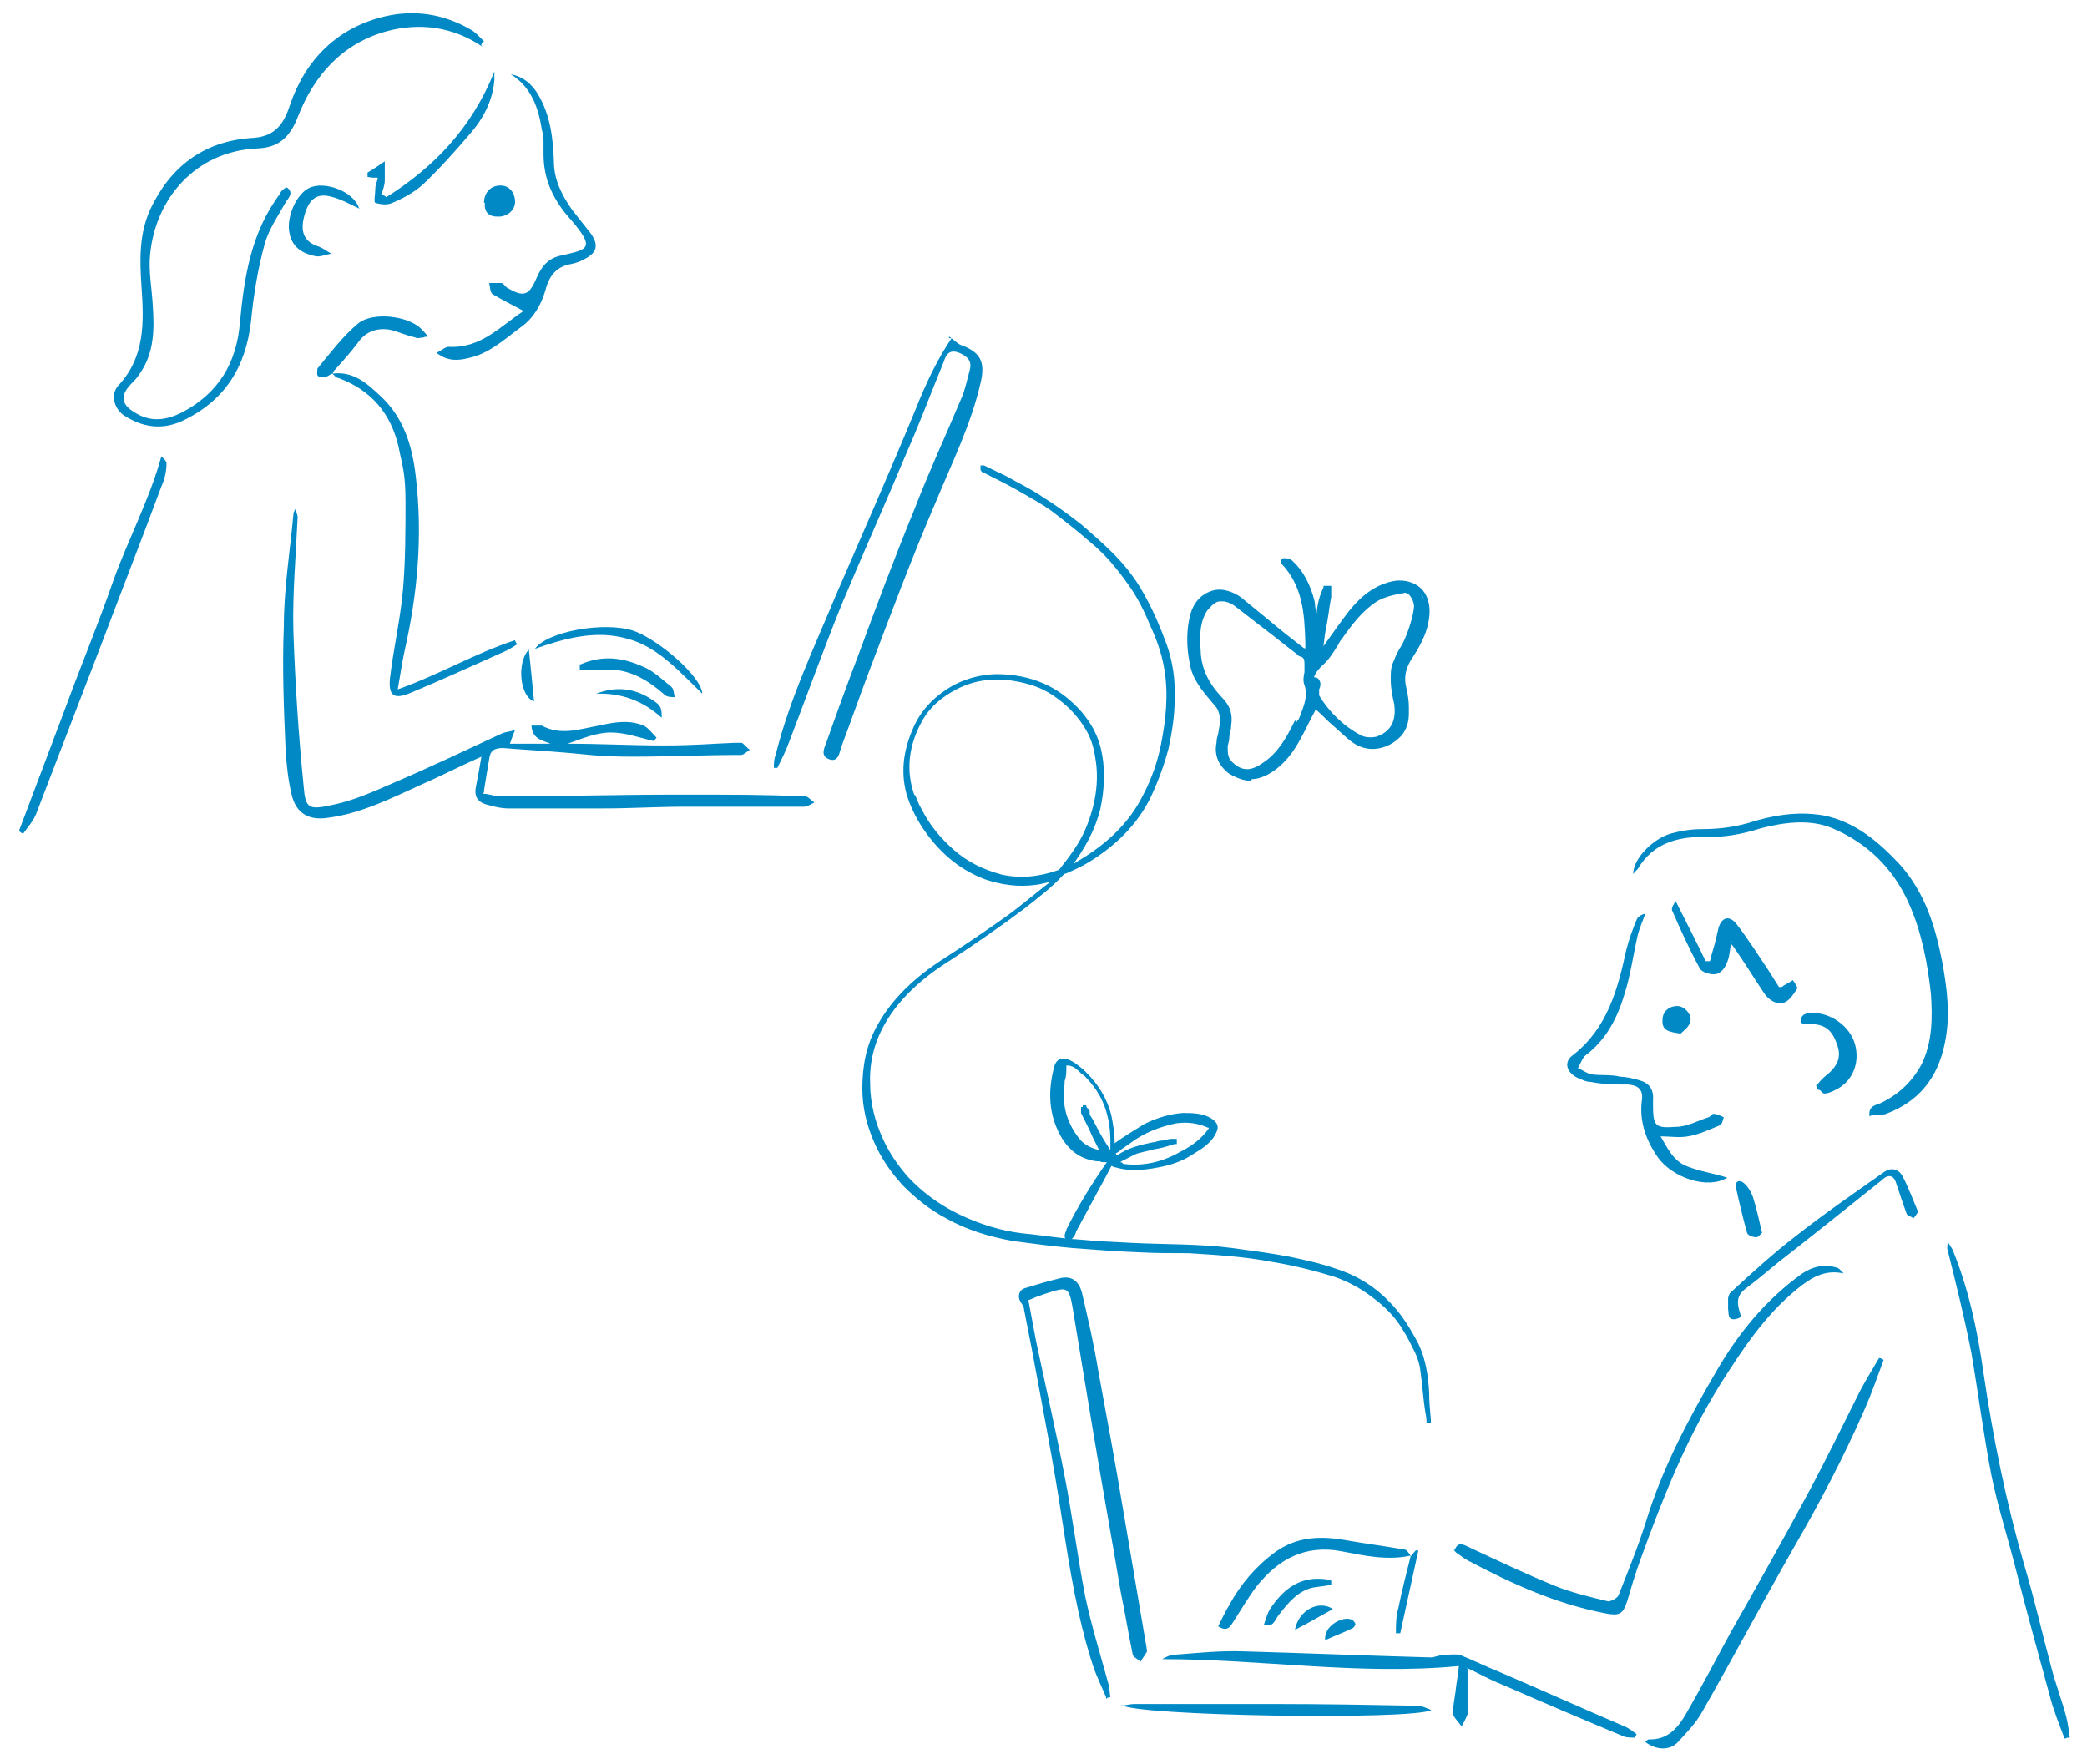 <?xml version="1.0" encoding="UTF-8"?>
<svg xmlns="http://www.w3.org/2000/svg" version="1.1" viewBox="0 0 241.9 204.5">
  <defs>
    <style>
      .cls-1 {
        stroke: #0089c4;
        stroke-miterlimit: 10;
        stroke-width: .5px;
      }

      .cls-1, .cls-2 {
        fill: #0089c4;
      }
    </style>
  </defs>
  <!-- Generator: Adobe Illustrator 28.6.0, SVG Export Plug-In . SVG Version: 1.2.0 Build 709)  -->
  <g>
    <g id="_線">
      <g>
        <path class="cls-2" d="M128.2,196.7c-.5-1.2-1.1-2.4-1.5-3.6-1.8-5.5-2.7-11.2-3.6-17-1-6.6-2.3-13.2-3.5-19.7-.3-1.5-.6-3.1-.9-4.6,0-.3-.2-.6-.4-.9-.4-.6-.2-1.4.5-1.6,1.3-.4,2.6-.8,3.9-1.1,1.3-.4,2.3.1,2.7,1.6.7,3,1.4,6,1.9,9.1,1,5.4,2,10.8,2.9,16.2.9,5.3,1.8,10.6,2.7,15.9,0,.2.1.4,0,.5-.2.4-.5.7-.7,1.1-.3-.3-.8-.5-.9-.8-.5-2.4-.9-4.9-1.4-7.3-1-6-2.1-12-3.1-18-.8-4.8-1.6-9.6-2.4-14.5-.5-3-.6-2.9-3.4-2-.6.2-1.1.4-1.8.7.3,1.6.6,3.2.9,4.8,1.1,5.2,2.3,10.4,3.3,15.6.9,4.6,1.5,9.4,2.4,14,.7,3.3,1.7,6.5,2.6,9.8.2.6.2,1.2.3,1.8-.2,0-.4.1-.5.2v-.2Z"/>
        <path class="cls-2" d="M168.6,179.7c.3-.9.8-.8,1.4-.5,3.4,1.6,6.8,3.2,10.2,4.6,2,.8,4.1,1.3,6.2,1.8.3,0,1-.3,1.2-.7,1.1-2.8,2.3-5.7,3.2-8.6,1.9-6.2,4.9-11.8,8.1-17.3,2.6-4.5,5.8-8.4,10-11.4,1.2-.8,2.5-1.1,3.9-.7.3,0,.6.4.9.7-2.2-.5-3.8.5-5.4,1.8-3.8,3.1-6.4,7.1-9,11.2-3.9,6.3-6.6,13.1-9.1,20-.6,1.6-1.1,3.3-1.6,5-.5,1.5-.9,1.7-2.5,1.4-5.7-1.1-10.8-3.4-15.9-6.1-.4-.2-.8-.5-1.2-.8-.2-.1-.4-.3-.5-.5h.1Z"/>
        <path class="cls-2" d="M216.7,129.4c-.2-1.3.8-1.3,1.4-1.6,2-1,3.5-2.4,4.6-4.4,1.3-2.6,1.3-5.5,1.1-8.3-.4-3.6-1.1-7.2-2.6-10.5-1.8-4-4.8-6.9-8.8-8.6-2.6-1.1-5.6-.7-8.3,0-2.2.7-4.4,1.1-6.7,1-3.1,0-5.8.8-7.5,3.6-.1.2-.4.4-.6.7,0-1.8,2.3-4.1,4.4-4.7,1.1-.3,2.3-.5,3.5-.5,1.9,0,3.6-.2,5.4-.7,2.8-.9,5.7-1.4,8.7-.9,3.7.7,6.5,3.1,9,5.8,2.8,3.2,4,7,4.8,11.1.6,3.2,1,6.4.3,9.6-.8,3.9-3,6.7-6.8,8.1-.5.2-1,0-1.6.1l-.3.2Z"/>
        <path class="cls-2" d="M170.1,193.4v4.7c0,.2.1.4,0,.6-.2.5-.4.9-.7,1.4-.3-.5-.9-1-1-1.5,0-.8.2-1.7.3-2.5.1-1,.3-1.9.4-3-11.5,1.1-22.8-.8-34.4-.8.4-.2.9-.5,1.3-.5,2.7-.2,5.4-.5,8.1-.4,7.2.2,14.4.5,21.7.7.5,0,1.1-.3,1.6-.3s1.2-.1,1.8,0c1.5.6,2.9,1.3,4.4,1.9,4.9,2.1,9.8,4.3,14.7,6.4.5.2,1,.6,1.4.9l-.2.4c-.4,0-.8,0-1.2-.1-4.8-2-9.5-4-14.3-6.1-1.3-.5-2.5-1.2-4-1.9h0Z"/>
        <path class="cls-2" d="M218.3,157.7c-.7,1.9-1.4,3.9-2.2,5.7-2.4,5.5-5.2,10.8-8.2,16-3.6,6.3-7,12.7-10.6,19-.7,1.3-1.8,2.4-2.8,3.5-.9,1-2.5,1-3.8,0,.1-.1.3-.3.4-.3,2.3.1,3.5-1.5,4.4-3.1,1.8-3.1,3.4-6.2,5.1-9.3,3-5.3,6-10.6,8.9-16,2.1-3.9,4.1-8,6.1-12,.7-1.3,1.5-2.6,2.2-3.8.2,0,.3.1.5.2h0Z"/>
        <path class="cls-2" d="M192.3,131.4c.9,1.5,1.6,3.2,3.3,3.8,1.5.6,3.1.8,4.6,1.3-2.3,1.4-6.3,0-8-2.3-1.4-2-2.2-4.2-1.9-6.6.2-1.3-.4-1.8-1.6-1.9-1.4,0-2.8,0-4.3-.3-.6,0-1.1-.3-1.6-.5-1.2-.6-1.6-1.8-.5-2.6,4-3.1,5.2-7.6,6.2-12.2.3-1.2.7-2.3,1.2-3.5.1-.3.5-.6,1-.7-.3.9-.7,1.7-.9,2.6-.5,2.2-.8,4.5-1.5,6.7-.8,2.7-2.1,5.3-4.5,7.1-.4.3-.6,1-.9,1.5.5.2,1,.6,1.5.7,1.1.2,2.3,0,3.4.3.7,0,1.5.2,2.2.4,1.1.3,1.7,1,1.6,2.3v.5c0,2.5.2,2.8,2.7,2.6,1.2,0,2.5-.7,3.7-1.1.2,0,.4-.4.6-.4.4,0,.8.2,1.2.4-.1.3-.2.8-.4.9-1.2.5-2.5,1.1-3.7,1.3-1.1.2-2.2,0-3.4,0v-.3Z"/>
        <path class="cls-2" d="M239.3,201.5c-.6-1.6-1.3-3.3-1.7-4.9-1.4-5.1-2.8-10.2-4.1-15.3-.9-3.5-2-6.9-2.7-10.4-.9-4.7-1.5-9.4-2.3-14.1-.8-4.1-1.8-8.1-2.8-12.1,0-.2,0-.4.1-.7.2.3.3.5.5.8,1.9,4.6,2.9,9.4,3.6,14.3,1.1,7.5,2.6,14.9,4.7,22.2,1.2,4,2.1,8,3.2,12.1.5,1.9,1.2,3.7,1.7,5.6.2.8.3,1.6.4,2.4-.2,0-.4,0-.5.1h0Z"/>
        <path class="cls-2" d="M130,197.7c.7-.1,1.1-.2,1.5-.2h16.5c5.4,0,10.9.1,16.3.2.5,0,1.1.3,1.6.5-2.1,1.2-34.5.7-35.9-.6h0Z"/>
        <path class="cls-2" d="M200.7,109c-.2,1-.2,1.8-.5,2.5-.2.6-.7,1.3-1.3,1.4s-1.7-.2-1.9-.7c-1.2-2.2-2.2-4.4-3.2-6.7-.1-.3.3-.8.4-1.1,1.2,2.4,2.4,4.7,3.5,7,.2,0,.3,0,.5,0,.2-.9.5-1.7.7-2.6.1-.4.2-.9.3-1.3.4-1.2,1.2-1.4,2-.5,1.4,1.8,2.6,3.7,3.8,5.5.4.6.8,1.3,1.2,1.9h.3c.4-.3.9-.5,1.3-.8.2.3.6.8.5,1-.4.6-.9,1.4-1.5,1.6-1,.3-1.9-.4-2.4-1.2-1.2-1.8-2.3-3.6-3.5-5.3,0,0-.2-.2-.4-.5h.2Z"/>
        <path class="cls-2" d="M163.5,180.3c-2.7.6-5.4,0-8-.5-4.2-.8-7.3.9-9.8,4-1,1.3-1.8,2.7-2.7,4.1-.4.6-.7,1.3-1.8.6.4-.8.8-1.7,1.3-2.5,1.3-2.4,3.1-4.5,5.3-6.1,2.5-1.8,5.2-1.9,8.1-1.4,2.3.4,4.6.7,6.9,1.1.3,0,.5.5.8.8h-.1Z"/>
        <path class="cls-2" d="M200.3,150.5c0-.1.1-.6.4-.8,2.4-2.2,4.8-4.4,7.4-6.4,3.3-2.6,6.8-5,10.2-7.4.8-.6,1.7-.5,2.2.4.7,1.3,1.2,2.7,1.8,4.1,0,.2-.3.5-.5.8-.3-.2-.7-.3-.8-.5-.4-1.1-.8-2.3-1.2-3.5-.3-1.1-1-1.1-1.7-.4-4,3.2-8,6.4-12.1,9.6-1.2,1-2.4,2-3.6,2.9-.8.6-1.1,1.2-.9,2.2s.6,1.2-.4,1.4c-.9.1-.7-.7-.8-1.2v-1.1h0Z"/>
        <path class="cls-2" d="M210.5,125.9c.3-.4.6-.8,1.1-1.2,1.4-1.1,1.9-2.2,1.3-3.7-.6-1.8-1.6-2.4-3.5-2.3-.2,0-.4,0-.7-.2,0-1,.7-1.1,1.4-1.1,2.1,0,4.3,1.5,4.9,3.6.6,2.1-.2,4.3-2.2,5.3s-1.4,0-2.1,0l-.2-.6h0Z"/>
        <path class="cls-2" d="M204.3,142.8c-.2.2-.5.6-.7.6-.4,0-1-.2-1.1-.5-.5-1.8-.9-3.5-1.3-5.3-.1-.7.4-.9.9-.5s.9,1.1,1.1,1.7c.4,1.3.7,2.6,1,4h.1Z"/>
        <path class="cls-2" d="M154.3,183.7c-.7.1-1.4.2-2.1.3-1.8.4-2.9,1.8-4,3.2-.4.5-.6,1.5-1.7,1.1.2-.6.4-1.3.7-1.8,1.4-2.1,3.2-3.7,6-3.5.4,0,.7.1,1.1.2v.4h0Z"/>
        <path class="cls-2" d="M194.8,119.8c-1.3-.2-2.2-.3-2.1-1.6,0-1,.8-1.6,1.7-1.6s1.8,1.1,1.5,1.9c-.2.6-.8,1-1.1,1.3h0Z"/>
        <path class="cls-2" d="M163.5,180.4c.2-.2.4-.5.6-.7h.3c-.7,3.2-1.4,6.4-2.1,9.6h-.5c0-1,0-2,.3-3,.4-2,.9-3.9,1.4-5.9h0Z"/>
        <path class="cls-2" d="M154.5,186.5c-1.5.8-2.8,1.6-4.4,2.4.4-2.3,2.8-3.5,4.4-2.4Z"/>
        <path class="cls-2" d="M153.6,190.1c-.2-1.7,2.1-2.8,3-2.4.2,0,.4.3.5.5,0,.1-.1.4-.3.5-1,.5-2.1.9-3.2,1.4Z"/>
      </g>
      <g>
        <path class="cls-2" d="M56,92c.7,0,1.3.3,1.9.3,6.9,0,13.8-.2,20.7-.2s9.8,0,14.7.2c.4,0,.7.5,1.1.7-.4.2-.8.5-1.2.5h-13.8c-3.1,0-6.3.2-9.4.2h-11.1c-.8,0-1.6-.2-2.3-.4-1.3-.3-1.7-1-1.4-2.3.2-1,.4-2.1.6-3.3-2.5,1.1-4.8,2.3-7.1,3.3-3.5,1.6-6.9,3.3-10.8,3.8-2.2.3-3.6-.6-4.1-2.7-.4-1.7-.6-3.5-.7-5.2-.2-4.8-.4-9.5-.2-14.3,0-4.3.7-8.6,1.1-12.9,0-.2,0-.3.3-.8,0,.5.2.8.2,1-.2,4.4-.6,8.8-.5,13.1.2,6.1.6,12.2,1.2,18.2.2,2.5.6,2.7,3.3,2.1,2.5-.5,4.9-1.6,7.2-2.6,4.2-1.8,8.4-3.8,12.5-5.7.5-.2,1-.2,1.5-.4-.2.5-.4,1-.6,1.6h4.7c-.9-.4-2.1-.5-2.2-2.1.4,0,.9,0,1.2,0,2.2,1.2,4.4.4,6.6,0,1.8-.4,3.5-.7,5.2,0,.6.3,1,.9,1.5,1.4,0,0-.2.2-.3.4-1.7-.4-3.3-1-5-1s-3.3.7-5,1.3c3.7,0,7.4.2,11.1.2s5.5-.2,8.2-.3h.9c.3.2.6.6.9.8-.3.2-.7.6-1,.6-4.2,0-8.4.2-12.6.2s-5.5-.3-8.2-.5c-2.3-.2-4.5-.3-6.8-.5-1,0-1.5.3-1.6,1.3-.2,1.2-.4,2.3-.6,3.6v.2Z"/>
        <path class="cls-2" d="M110,39c.6.4.9.8,1.4,1,2.2.8,2.8,1.9,2.3,4.2-1.1,4.9-3.3,9.3-5.2,13.9-2.8,6.5-5.3,13.2-7.8,19.8-1.1,2.9-2.1,5.8-3.2,8.7-.2.6-.3,1.8-1.4,1.4s-.5-1.4-.3-2c1.2-3.4,2.4-6.7,3.7-10.1,2.1-5.7,4.2-11.3,6.5-16.9,1.7-4.4,3.7-8.7,5.5-13,.4-1,.6-2,.9-3.1s-.3-1.6-1.2-2c-1-.4-1.5,0-1.8,1-1.4,3.4-2.7,6.9-4.2,10.3-2.5,6-5.2,12-7.7,18-2.1,5.2-4,10.5-6,15.7-.4,1.1-.9,2.1-1.4,3.1,0,0-.3,0-.4,0,0-.5,0-1,.2-1.5,1.6-6.4,4.4-12.3,6.9-18.3,3.1-7.2,6.3-14.4,9.3-21.7,1.2-3,2.5-5.8,4.2-8.3h-.3Z"/>
        <path class="cls-2" d="M55.9,5.4c-3.4-2.3-7.2-2.8-11-1.8-5.2,1.4-8.5,5.1-10.4,10-.9,2.3-2.2,3.5-4.6,3.6-7.3.3-11.9,5.9-12.5,12.3-.2,1.9.2,3.9.3,5.8.2,2.8.2,5.6-1.5,8-.3.5-.7.9-1.1,1.3-1.2,1.3-1,2.3.5,3.2,1.9,1.2,3.7.9,5.5,0,4.2-2.2,6.3-5.7,6.7-10.3.5-5.4,1.3-10.6,4.7-15.1,0-.2.3-.4.4-.5,0,0,0,0,.3-.2.8.5.4,1.1,0,1.6-.9,1.6-2,3.2-2.5,4.9-.8,2.9-1.3,5.9-1.6,9-.6,5.4-3.1,9.3-8,11.6-2.4,1.1-4.7.7-6.8-.7-1.1-.8-1.5-2.4-.6-3.4,3.1-3.3,3-7.3,2.7-11.5-.2-3-.3-6,1-8.9,2.3-4.9,6.1-7.9,11.7-8.3,2.5-.1,3.7-1.3,4.5-3.8,1.8-5.3,5.5-9,11-10.3,3.4-.8,6.8-.3,9.9,1.5.6.3,1.1.9,1.6,1.4,0,0-.2.2-.3.3v.3Z"/>
        <path class="cls-2" d="M60.6,36c-1.3-.7-2.5-1.3-3.5-1.9-.3-.2-.3-.9-.4-1.3h1.4c.2,0,.4.3.6.5,2,1.2,2.6,1,3.5-1.1.6-1.4,1.4-2.3,2.9-2.6,3.1-.7,3.9-.8,1.1-4.1-2-2.2-3.2-4.6-3.2-7.6s0-1.9-.2-2.9c-.4-2.5-1.2-4.9-3.6-6.4,1.5.3,2.5,1.2,3.2,2.4,1.4,2.4,1.7,5,1.8,7.7,0,2.1.9,3.9,2.1,5.6.7.9,1.5,1.9,2.2,2.8.9,1.3.7,2.2-.7,2.9-.5.3-1.1.5-1.6.6-1.8.3-2.6,1.5-3,3.1-.5,1.7-1.4,3.2-2.8,4.2-1.9,1.4-3.7,3.1-6.1,3.6-1.2.3-2.4.4-3.7-.6.6-.3,1-.7,1.4-.7,3.7.2,5.9-2.3,8.6-4.1h0Z"/>
        <path class="cls-2" d="M38.6,43.3c2.4-.3,4,1.2,5.5,2.6,2.7,2.5,3.7,5.8,4.1,9.4.8,6.8.2,13.5-1.3,20.1-.3,1.4-.5,2.8-.8,4.5,4.8-1.7,9-4.2,13.6-5.7,0,.2.2.3.2.5-.5.3-.9.6-1.4.8-3.6,1.6-7.3,3.3-10.9,4.8-1.9.8-2.6.4-2.4-1.7.4-3.4,1.2-6.8,1.5-10.2.3-3.4.3-6.9.3-10.3s-.4-4.2-.8-6.3c-.9-3.9-3.2-6.6-7-8-.3,0-.5-.4-.7-.5h.1Z"/>
        <path class="cls-2" d="M2.2,96.3c1.8-4.8,3.6-9.5,5.4-14.3,1.8-4.9,3.8-9.7,5.5-14.6,1.7-4.8,4.2-9.4,5.6-14.5.2.2.6.5.6.8,0,.9-.2,1.8-.6,2.7-2.3,6.2-4.7,12.3-7,18.4l-7.5,19.5c-.3.8-1,1.6-1.5,2.3-.2,0-.4-.2-.5-.3Z"/>
        <path class="cls-2" d="M44.7,22.9c5.6-3.5,10-8.1,12.6-14.6v1c-.2,2.4-1.3,4.5-2.9,6.3-1.7,2-3.5,4-5.4,5.8-1,.9-2.3,1.6-3.5,2.1-.6.3-1.4.2-2,0-.2,0,0-1.1,0-1.6s.2-.8.3-1.3c-.4,0-.8,0-1.2-.1v-.5c.7-.4,1.4-.9,2-1.3v2.2c0,.5-.2,1.1-.4,1.6,0,0,.3.2.4.2l.2.2Z"/>
        <path class="cls-2" d="M38.6,43.3c-.3,0-.6.4-1,.4s-.7,0-.8-.2,0-.6,0-.8c1.5-1.8,2.9-3.7,4.7-5.2,1.7-1.4,5.8-.9,7.3.6s.3.7.4,1c-.4,0-.8.2-1.1,0-1-.2-2-.7-3-.9-1.4-.2-2.7.2-3.6,1.5-.9,1.2-1.9,2.3-2.9,3.4h0Z"/>
        <path class="cls-2" d="M81.4,80.4c-2.7-2.6-5.2-5.5-8.8-6.4-3.6-1-7.2,0-10.6,1.2,1.4-2,8-3.2,11.4-2.1,2.9,1,7.9,5.3,8,7.3Z"/>
        <path class="cls-2" d="M41.7,24.2c-1.1-.5-2.1-1.1-3.3-1.4-1.8-.5-2.7.4-3.2,2.5-.4,1.8.2,2.8,1.8,3.3.5.2,1,.6,1.4.8-.6.1-1.3.4-1.8.3-2-.4-2.9-1.4-3.1-3-.2-1.8.9-4.2,2.3-4.9,1.8-.9,5.2.4,5.8,2.3h0Z"/>
        <path class="cls-2" d="M67.3,77c2.5-1.1,4.9-.8,7.3.3,1.2.5,2.2,1.5,3.2,2.3.3.2.3.8.4,1.2-.4,0-.9,0-1.2-.3-1.8-1.6-3.8-2.8-6.2-2.9h-3.6v-.6h0Z"/>
        <path class="cls-2" d="M56.1,23.5c0-1.2.8-2,1.9-2s1.7.9,1.7,1.9-1,1.8-2.1,1.7c-1,0-1.5-.6-1.4-1.6h-.1Z"/>
        <path class="cls-2" d="M69.1,80.4c2.1-.8,4.1-.7,6,.4,1.5.9,1.6,1.1,1.6,2.4-2.2-2-4.7-2.9-7.6-2.8Z"/>
        <path class="cls-2" d="M61.9,81.3c-1.7-.6-2-4.6-.6-6,.2,1.9.4,3.9.6,6Z"/>
      </g>
      <path class="cls-1" d="M114,54.2c.8.4,1.7.8,2.5,1.2,1.4.8,2.9,1.5,4.2,2.4,1.6,1,3.1,2.1,4.5,3.2,1.5,1.3,3,2.6,4.3,4,1.2,1.3,2.2,2.7,3,4.2,1,1.8,1.8,3.7,2.5,5.6.7,2,1,4.1.9,6.3,0,1.9-.3,3.7-.7,5.6-.5,1.9-1.2,3.8-2.1,5.7-1.5,3-3.9,5.4-7,7.3-.8.5-1.7.9-2.6,1.3-.2,0-.4.2-.6.4-1.3,1.4-2.8,2.5-4.3,3.7-2.8,2.1-5.7,4.1-8.6,6-2.4,1.5-4.5,3.2-6.2,5.3-2.3,2.9-3.3,5.9-3.2,9.1,0,2.4.6,4.7,1.6,6.8.7,1.5,1.6,2.8,2.7,4.1,1.9,2.1,4.3,3.8,7.1,5,2.3,1,4.8,1.7,7.5,1.9,1.8.2,3.6.5,5.4.6,2.1.2,4.1.3,6.2.4,3.9.2,7.9.1,11.7.6,2.2.3,4.5.6,6.6,1,1.9.4,3.7.8,5.4,1.4,2.5.8,4.5,2.1,6.1,3.8,1.4,1.4,2.4,3.1,3.3,4.8.8,1.7,1.1,3.6,1.2,5.5,0,1.1.1,2.1.2,3.2v.3c0-.5-.1-1.1-.2-1.6-.2-1.4-.3-2.9-.5-4.3-.1-1.1-.5-2.1-1-3-.4-.9-.9-1.7-1.4-2.5-.8-1.2-1.9-2.3-3.1-3.2-1.4-1.1-3-2-4.8-2.6-2.3-.7-4.7-1.3-7.2-1.7-3.1-.6-6.4-.8-9.6-1-1.9,0-3.8,0-5.7-.1-2.6-.1-5.2-.3-7.8-.5-2.3-.2-4.5-.5-6.8-.8-2.8-.5-5.4-1.3-7.7-2.6-1.9-1-3.5-2.3-4.9-3.7-1.4-1.5-2.5-3.1-3.3-4.9-.9-2-1.4-4.1-1.4-6.2,0-2.5.4-5,1.8-7.4,1.7-3,4.3-5.4,7.4-7.4,2.5-1.6,5-3.3,7.4-5,1.8-1.3,3.4-2.7,5.1-4l.5-.5c-.8,0-1.5.3-2.3.4-2.1.3-4,0-5.8-.6-3.2-1.2-5.4-3.3-7.1-5.8-.8-1.2-1.5-2.6-1.9-4-.7-2.6-.3-5.2,1-7.9.9-1.8,2.4-3.3,4.4-4.4,1.8-.9,3.6-1.3,5.5-1.2,4,.2,6.8,1.8,9,4.3,1,1.2,1.7,2.4,2.1,3.9.6,2.3.5,4.7,0,7.1-.6,2.4-1.8,4.6-3.4,6.7,0,0,0,.2-.2.3h0c.5-.2,1-.4,1.4-.7,3.4-2,6-4.5,7.6-7.7,1-1.9,1.7-3.9,2.1-5.9.6-3,.9-6,.4-8.9-.3-1.8-.9-3.5-1.7-5.2-.7-1.7-1.5-3.3-2.6-4.8-1.2-1.7-2.6-3.4-4.3-4.8-1.5-1.3-3-2.5-4.6-3.7-1.1-.8-2.4-1.5-3.6-2.2-1.4-.8-2.8-1.5-4.2-2.2,0,0-.2,0-.3-.2h0v-.2ZM105.9,92.4c.2.5.4,1,.7,1.5.9,1.8,2.2,3.4,3.8,4.8,1.6,1.4,3.4,2.3,5.6,2.9,2.2.5,4.4.3,6.7-.5,0,0,.2,0,.3-.2,1.2-1.5,2.3-3,3-4.6,1.2-2.8,1.7-5.7,1.2-8.5-.2-1.4-.6-2.6-1.4-3.8-.9-1.4-2.1-2.6-3.6-3.6-1.3-.9-2.8-1.4-4.5-1.7-2.4-.4-4.7-.2-7,1-1.7.9-3,2-3.9,3.5-1.8,3.1-2.1,6.2-1,9.2h.1Z"/>
      <g>
        <path class="cls-2" d="M129.3,132.8c1.2-.8,2.4-1.6,3.6-2.3,1.4-.7,2.9-1.2,4.4-1.3,1.1,0,2.3.1,3.3.7.5.3.6.7.4,1.2-.5,1.1-1.5,1.8-2.5,2.4-1.1.7-2.2,1.2-3.5,1.5-1.8.4-3.6.6-5.4.1-.2,0-.4-.2-.6-.3-.5.9-1,1.9-1.5,2.8-.9,1.7-1.9,3.5-2.8,5.2,0,.2-.2.5-.4.7,0,.1-.3.2-.5.3,0-.2-.2-.4-.2-.5,0-.3.2-.5.3-.7,1.4-2.8,3-5.4,4.8-8,.1-.2.2-.5.6-.3.1,0,.4-.2.5-.3,1.2-.8,2.6-1.1,4-1.4.7-.2,1.3-.3,2-.5h.5c-.2.1-.3.3-.5.3-1.3.4-2.7.7-4,1.1-.8.3-1.6.8-2.4,1.2v.2c.2,0,.5.1.7.2,2.4.3,4.7-.2,6.8-1.4,1.1-.6,2.2-1.3,3.1-2.3.1-.1.2-.3.3-.5.2-.3,0-.4-.2-.5-1.2-.6-2.5-.7-3.8-.5-2,.4-3.8,1.2-5.4,2.3-.7.5-1.3,1-2,1.5.2.1.3.2.3.2-.2.2-.4.3-.6.5h-.5c-.3,0-.5-.2-.8-.2-1.9-.2-3.2-1.3-4.1-2.9-1.3-2.5-1.4-5.1-.7-7.8.2-.7.6-.8,1.3-.6.9.3,1.5,1,2.2,1.6,1.3,1.3,2.2,2.9,2.7,4.7.3,1.3.4,2.6.4,3.8l.2-.2ZM125.4,128.3h.2c0,.2.3.4.4.6.2.5.4,1.1.7,1.6.5,1,1.1,2,1.7,3,0,0,.2.1.3.2,0,0,.1-.2.2-.3v-.6c.1-3.2-.7-6-3.1-8.3-.6-.5-1.1-1.1-1.9-1.3-.4,0-.6,0-.6.4,0,1.1-.3,2.3-.3,3.4,0,2,.7,3.8,2.1,5.4.7.8,1.7,1.1,2.8,1.3-.2-.4-.4-.7-.6-1.1-.6-1.2-1.2-2.5-1.8-3.7v-.6h0Z"/>
        <path class="cls-2" d="M123.5,144.2v-.4s0-.1,0-.2c0,0-.1-.2-.1-.3,0-.3.1-.5.2-.7,0,0,0,0,0-.1,1.3-2.6,2.8-5.1,4.7-7.8h-.3c-.2,0-.4,0-.5-.1-.1,0-.2,0-.3,0-1.9-.2-3.3-1.2-4.3-3-1.3-2.4-1.5-5-.7-8,.3-1,1-1,1.6-.8.8.3,1.3.8,1.8,1.2.1.1.3.3.4.4,1.3,1.3,2.3,2.9,2.8,4.8.2,1,.4,2.1.4,3.3,1.1-.8,2.3-1.5,3.4-2.2,1.6-.8,3.1-1.2,4.5-1.3h0c1.1,0,2.4,0,3.4.7.6.4.8.9.5,1.5-.5,1.2-1.6,1.9-2.6,2.5-1.2.8-2.3,1.2-3.6,1.5-1.5.3-3.5.7-5.5.1-.2,0-.3-.1-.5-.2-.2.4-.4.8-.6,1.2-.3.5-.5,1-.8,1.4-.4.8-.9,1.7-1.4,2.6-.5.9-1,1.8-1.4,2.6,0,0,0,0,0,.1,0,.2-.2.4-.4.6s-.3.2-.6.3l-.4.2ZM123.9,143.3s0,0,0,0c0,0,0,0,0,.1,0,0,.1,0,.2-.1.1-.1.2-.3.3-.5,0,0,0-.1,0-.2.5-.9.9-1.8,1.4-2.6.5-.9.9-1.7,1.4-2.6.3-.5.5-.9.8-1.4,0,0,0-.2.1-.2-1.6,2.4-2.9,4.6-4,6.9,0,0,0,.1-.1.2,0,.1-.2.3-.2.4,0,0,0,0,0,0ZM130.2,134.9c2.3.3,4.5-.2,6.6-1.4,1-.5,2.1-1.2,3-2.3,0,0,.2-.3.3-.4,0,0,0-.1,0-.1,0,0,0,0-.1,0-1.1-.5-2.3-.7-3.7-.5-1.9.4-3.7,1.1-5.3,2.3-.3.2-.7.5-1,.7-.2.2-.5.4-.7.5,0,0,0,0,0,0l.2.2s0,0,0,0c1.3-.9,2.7-1.2,4.1-1.5.3,0,.7-.2,1-.2.3,0,.6-.1,1-.2h0s.8,0,.8,0v.6h-.2s0,0-.1,0c0,0-.2.1-.3.1-.6.2-1.3.4-2,.5-.7.2-1.3.3-2,.5-.5.2-1,.5-1.6.8-.1,0-.3.2-.4.2.1,0,.2,0,.3.1ZM129,134.5h0c0,0,0,0,0,0h0c0,0,0,0,0,0h0c0,0-.1,0-.1,0,0,0,0,0,0,0ZM137.5,129.6c1,0,1.9.2,2.7.6.1,0,.3.2.4.4,0,.1,0,.3-.1.5-.1.2-.2.4-.3.5-1,1.1-2.1,1.8-3.2,2.3-.4.2-.7.4-1.1.6.8-.3,1.6-.7,2.5-1.2.9-.5,1.9-1.2,2.4-2.3.2-.4,0-.7-.3-.9-1-.6-2.2-.7-3.2-.7-1.2,0-2.6.5-3.9,1.1.9-.4,1.9-.7,2.9-.9.4,0,.8,0,1.2,0ZM127.3,134c.2,0,.3,0,.5.1.1,0,.2,0,.3,0h.4c0,0,.1,0,.2-.1h-.1c0-.2-.2-.3-.2-.3h0s0,0,0,0c-.2-.3-.3-.6-.5-.9,0,0,0,.2.1.3.1.2.2.4.3.6l.2.4h-.5c-1.1-.3-2.2-.6-2.9-1.5-1.4-1.6-2.2-3.5-2.2-5.6s0-1.2.2-1.7c0-.6.1-1.1.1-1.7s0-.5.2-.5c-.3,0-.4.1-.5.5-.7,2.8-.5,5.3.7,7.6.9,1.7,2.2,2.6,3.9,2.8h0ZM123.6,123.5s0,0,0,.1c0,.6,0,1.2-.2,1.7,0,.6-.1,1.1-.1,1.7,0,1.9.7,3.7,2,5.2.6.6,1.3.9,2.1,1.1,0,0,0,0,0,0-.1-.2-.2-.4-.3-.6-.3-.6-.6-1.2-.9-1.9-.3-.6-.6-1.2-.9-1.8h0v-.7h.2v-.2h.4c0,.2.1.3.2.4,0,.1.2.2.2.3v.4c.3.4.5.8.7,1.2.5,1,1.1,2,1.7,2.9,0,0,0,0,0,0,0,0,0,0,0,0v-.5c.1-3.5-.9-6-3-8.1-.1-.1-.3-.2-.4-.3-.4-.4-.8-.8-1.4-.9,0,0-.2,0-.3,0Z"/>
      </g>
      <g>
        <path class="cls-2" d="M153.2,75.7c1.1-1.6,2.2-3.1,3.3-4.6,1.4-1.7,3-3.1,5.3-3.4,2.1-.2,3.5,1.1,3.5,3.2s-.9,3.6-1.9,5.1c-.8,1.2-1.2,2.4-.8,3.8.3,1,.3,2,.4,3,.2,1.8-1.5,3.6-3.6,3.8-1.2,0-2.1-.4-3-1.1-1.2-1-2.3-2.2-3.5-3.2-.2-.2-.4-.4-.5-.5-.7,1.4-1.3,2.8-2.1,4.1-.9,1.6-2,2.9-3.6,3.8-1.4.8-2.7.5-4-.3-1.1-.8-1.6-1.9-1.4-3.3.1-.9.4-1.8.4-2.7s-.2-1.3-.6-1.7c-1.2-1.5-2.5-2.9-2.9-4.8s-.4-3.8.1-5.7c.7-2.4,3.3-3.3,5.3-1.7,2.5,2,4.9,4,7.3,5.9.2,0,.3.2.7.5-.2-3.9,0-7.7-2.9-10.7,0,0,0,0,.1-.2.3,0,.6,0,.8.2,1.4,1.3,2.1,3,2.5,4.7.2,1.1.3,2.1.5,3.5.3-1.9.3-3.6,1.1-5.1h.3v1c-.3,2-.7,4-1,6v.4h.2ZM150.4,84.3c.2-.5.5-.9.7-1.4.4-1.1.8-2.2.4-3.5-.2-.6,0-1.4,0-2.1.1-.7,0-1.1-.6-1.4-.2,0-.3-.2-.5-.3-2.4-1.8-4.7-3.7-7.1-5.5-1.4-1.1-2.7-.9-3.7.6-1.1,1.7-.9,3.6-.7,5.4.2,2,1.2,3.6,2.5,5,.9.9,1.2,1.8,1,3-.1.8-.3,1.6-.4,2.4,0,.9,0,1.6.7,2.2,1.2,1.1,2.4,1.1,3.9,0,1.7-1.1,2.7-2.8,3.6-4.6l.2.2ZM152.1,78.7c.8,0,.6.6.5,1.1v.9c1.2,2,2.9,3.7,5,4.8.6.3,1.4.4,2,.2,1.9-.6,2.6-2.1,2.3-4.1-.2-.9-.4-1.8-.4-2.8s.1-1.5.4-2.2c.4-1.1,1.1-2,1.5-3.1.4-1,.7-2.1.8-3.2,0-.9-.7-2-1.4-1.9-1.2.2-2.4.4-3.4,1-1.8,1.1-3,2.8-4.2,4.5-.7,1-1.3,2.1-2.2,2.9-.5.5-1,1-1.1,1.8h.2Z"/>
        <path class="cls-2" d="M145,90.5c-.8,0-1.6-.3-2.5-.8-1.2-.9-1.8-2.1-1.5-3.6,0-.4.1-.7.2-1.1.1-.5.2-1.1.2-1.6s-.2-1.2-.5-1.5l-.5-.6c-1.1-1.3-2.2-2.6-2.5-4.4-.4-2-.4-4,.1-5.8.4-1.3,1.2-2.2,2.4-2.6,1.1-.4,2.4,0,3.4.7,1.1.9,2.2,1.8,3.3,2.7,1.3,1.1,2.7,2.2,4,3.2,0,0,.1,0,.2.1,0-.2,0-.4,0-.7-.1-3.4-.3-6.6-2.8-9.2h0v-.2c0-.1,0-.3.2-.4h0c0,0,.1,0,.1,0,.3,0,.7,0,1,.3,1.2,1.1,2.1,2.7,2.6,4.8,0,.4.1.9.2,1.3.1-1,.3-2,.8-3v-.2h.9v1.3c-.2,1-.3,2-.5,3.1-.2.9-.3,1.7-.4,2.6,1-1.4,1.9-2.7,2.9-4h0c1.2-1.5,2.9-3.2,5.5-3.6,1.1-.1,2.1.2,2.8.8.7.6,1.1,1.6,1.1,2.7,0,2.1-1,3.9-1.9,5.3-.9,1.3-1.1,2.4-.8,3.6.2.8.3,1.6.3,2.3,0,.2,0,.5,0,.7,0,.9-.2,1.7-.8,2.5-.8.9-1.9,1.5-3.1,1.6-1.4.1-2.4-.5-3.2-1.2-.6-.5-1.2-1.1-1.8-1.6-.6-.5-1.1-1.1-1.7-1.6l-.2-.2c-.1.3-.3.6-.4.8-.5,1-1,2-1.5,2.9-1,1.8-2.2,3.1-3.7,3.9-.6.3-1.2.5-1.8.5ZM144.5,89.8c.7.1,1.4,0,2.1-.4,1.4-.8,2.5-2,3.5-3.7.6-.9,1-1.9,1.5-2.9.2-.4.4-.8.6-1.2l.2-.4.8.8c0,0,.1,0,.2.1-.3-.4-.7-.9-.9-1.4h0c0,0,0-1.2,0-1.2,0-.2.1-.5,0-.6,0,0-.1,0-.3,0h-.1s-.3-.2-.3-.2c0,.2,0,.3,0,.5.4,1.4,0,2.6-.4,3.7-.1.3-.2.5-.4.7-.1.2-.2.4-.3.7l-.2.4-.2-.2c-.8,1.6-1.8,3.2-3.5,4.3-.8.6-1.6.9-2.3.9ZM141.6,69.7c0,0-.2,0-.2,0-.5,0-1,.5-1.5,1.1-1,1.6-.8,3.4-.7,5.2.2,1.7.9,3.2,2.4,4.8,1,1,1.3,2,1.1,3.3,0,.4-.1.8-.2,1.2,0,.4-.1.8-.2,1.2,0,.8,0,1.4.6,1.9,1.1,1,2.1,1,3.5,0,1.7-1.1,2.7-2.9,3.5-4.5l.2-.4.2.2c0-.1.1-.2.2-.3.1-.2.2-.4.3-.7.4-1.1.8-2.1.4-3.3-.2-.5-.1-1,0-1.5,0-.2,0-.5,0-.7,0-.7,0-.9-.4-1.1-.2,0-.3-.1-.4-.2,0,0,0,0-.1-.1-1.2-.9-2.4-1.9-3.6-2.8-1.2-.9-2.3-1.8-3.5-2.7-.5-.4-1.1-.6-1.5-.6ZM141,81.2l.3.4c.5.5.7,1.3.7,1.9s-.1,1.1-.2,1.7c0,.4-.1.7-.2,1.1,0,.7,0,1.3.3,1.9-.2-.5-.2-1-.2-1.5,0-.4.1-.9.2-1.3,0-.4.1-.8.2-1.2.2-1.1,0-1.9-.9-2.8,0,0,0-.1-.1-.2ZM156.6,85.2s0,0,0,0c.9.7,1.7,1.1,2.8,1,1,0,2-.6,2.7-1.4.5-.6.8-1.4.7-2.1,0-.3,0-.5,0-.8,0-.8-.1-1.5-.3-2.2-.4-1.4-.1-2.6.8-4.1.9-1.3,1.8-3,1.8-4.9s-.3-1.7-.9-2.2c-.6-.5-1.4-.7-2.3-.7-2.4.3-3.9,1.8-5.1,3.3-.2.3-.4.5-.6.8.9-1.1,1.8-2.2,3.1-2.9,1.1-.6,2.3-.8,3.5-1,.3,0,.6,0,.9.3.5.4.8,1.2.8,1.9,0,1.1-.4,2.2-.8,3.3-.2.6-.5,1.1-.8,1.6-.3.5-.5,1-.7,1.5-.3.7-.4,1.5-.4,2.1,0,1,.2,1.8.4,2.7.3,2.3-.6,3.8-2.5,4.5-.7.2-1.5.1-2.2-.2-.3-.2-.6-.3-.9-.5ZM152.9,80.6c1.2,2,2.9,3.6,4.8,4.6.5.3,1.3.3,1.8.2,2.1-.7,2.3-2.4,2.1-3.8-.2-.9-.4-1.8-.4-2.8s0-1.5.4-2.3c.2-.6.5-1.1.8-1.6.3-.5.5-1,.7-1.5.4-1.1.7-2.1.8-3.1,0-.5-.3-1.1-.6-1.4-.1,0-.3-.2-.4-.2-1.1.2-2.3.4-3.3,1-1.7,1.1-2.9,2.7-4.1,4.4-.2.2-.3.5-.5.8-.5.8-1,1.6-1.7,2.2-.4.4-.8.8-1,1.4.3,0,.5.1.6.3.2.3.2.7,0,1.1h0c0,.1,0,.9,0,.9ZM141.4,69c-.3,0-.6,0-.8.1-1,.3-1.7,1.1-2,2.2-.5,1.8-.5,3.6,0,5.6.2,1.2.8,2.1,1.5,3-.8-1.2-1.3-2.4-1.4-3.8-.2-1.8-.4-3.8.7-5.6.5-.8,1.2-1.3,1.9-1.4.7-.1,1.5.1,2.2.7.6.4,1.1.9,1.7,1.3-.6-.5-1.2-1-1.8-1.4-.6-.5-1.3-.7-2-.7ZM151.8,76.4c0,.3,0,.6,0,.9,0,.2,0,.4,0,.6.2-.6.6-1,1-1.4.7-.6,1.1-1.3,1.6-2.1.2-.2.3-.5.5-.7-.5.7-1,1.4-1.4,2.1h0c0,.1-.7.1-.7.1v-.7c.2-1,.3-2,.5-3.1.2-1,.3-2,.5-3v-.2c-.4.9-.5,1.9-.6,3,0,.5-.1.9-.2,1.4l-.3,2-.3-2c0-.5-.1-.9-.2-1.3-.1-.8-.2-1.4-.3-2.1-.5-2-1.3-3.5-2.4-4.5,0,0,0,0-.2,0,2.4,2.7,2.5,5.9,2.6,9.3,0,.4,0,.9,0,1.3v.6s-.1-.1-.1-.1Z"/>
      </g>
    </g>
  </g>
</svg>